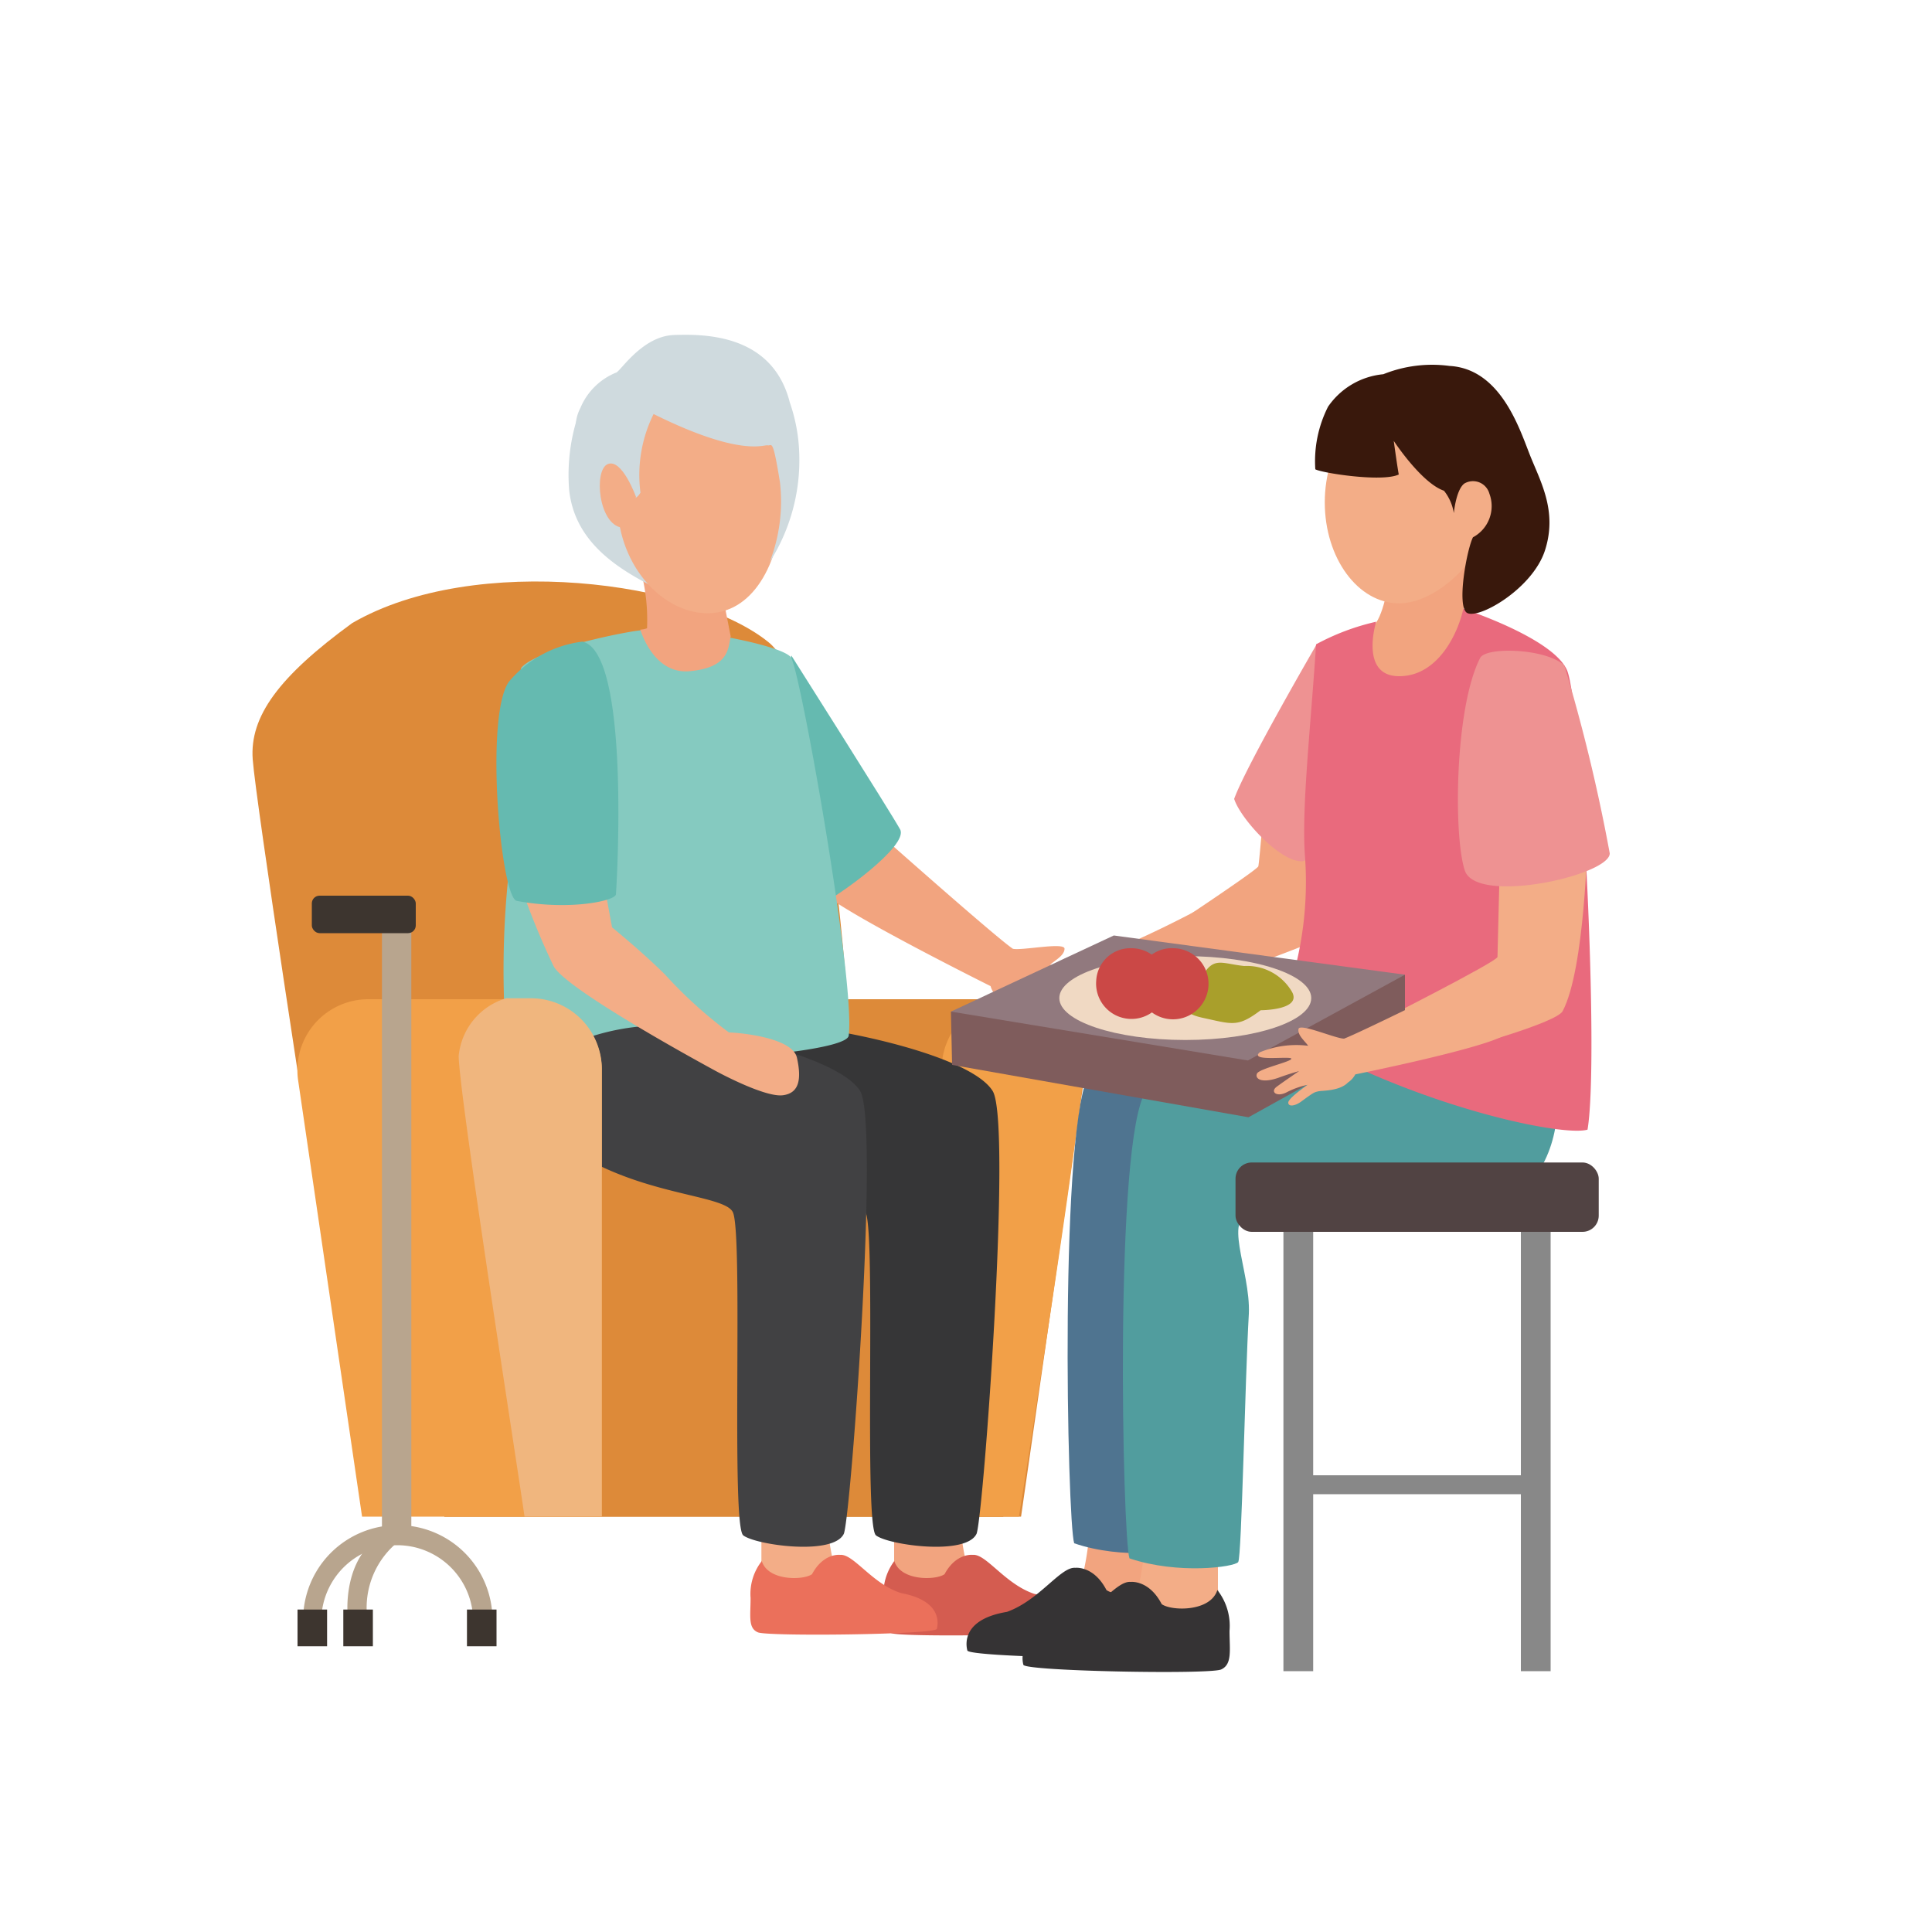 <svg id="layer" xmlns="http://www.w3.org/2000/svg" viewBox="0 0 100 100"><defs><style>.cls-1{fill:none;}.cls-2{fill:#dd8a39;}.cls-3{fill:#f2a47f;}.cls-4{fill:#65bab0;}.cls-5{fill:#f2a048;}.cls-6{fill:#d45c50;}.cls-7{fill:#363637;}.cls-8{fill:#85cac0;}.cls-9{fill:#353334;}.cls-10{fill:#4f7490;}.cls-11{fill:#f3ad87;}.cls-12{fill:#519d9e;}.cls-13{fill:#ee9292;}.cls-14{fill:#e96a7d;}.cls-15{fill:#888;}.cls-16{fill:#514343;}.cls-17{fill:#39180c;}.cls-18{fill:#eb705b;}.cls-19{fill:#414143;}.cls-20{fill:#7f5c5c;}.cls-21{fill:#91797e;}.cls-22{fill:#f0d9c3;}.cls-23{fill:#a99f2b;}.cls-24{fill:#cb4846;}.cls-25{fill:#f0b67e;}.cls-26{fill:#cfdade;}.cls-27{fill:#b8a58e;}.cls-28{fill:#3d352f;}</style></defs><rect class="cls-1" width="100" height="100"/><path class="cls-2" d="M44.56,59.72s-.63-23.3-4.51-26.47-15.22-4.68-21.56-1c-3.8,2.77-5.31,4.83-5.15,7.05s3.09,21.16,3.09,21.16Z" transform="translate(-0.26)"/><path class="cls-3" d="M45.59,43s6.26,5.56,7.1,6.11c.49.1,2.68-.36,2.67,0s-.51.6-.75.83a5.49,5.49,0,0,1,2.66,1c.5.68-1.85-.21-1.87,0s1.7,1,1.77,1.27-.39.53-1.35-.07c-.58-.37-1-.58-1-.58s.75.8,1.07,1.16-.13.62-.65.18a4.76,4.76,0,0,0-1.08-.67s.9,1,.84,1.24-.44.12-.78-.27c-.59-.68-.59-.64-.78-.74s-1.22-.22-1.59-.87a1.41,1.41,0,0,1-.32-.55s-7.45-3.71-8.66-4.82S45.18,42.27,45.59,43Z" transform="translate(-0.26)"/><path class="cls-4" d="M41.22,33.93s5.17,8.16,5.63,9-3.24,3.49-4.12,3.88S41.07,34.08,41.22,33.93Z" transform="translate(-0.26)"/><rect class="cls-2" x="23" y="58.06" width="28.93" height="20.45"/><path class="cls-2" d="M40.64,55.39V78.5H53.11l3.25-22.59a3.67,3.67,0,0,0-3.63-4.19H44.31A3.67,3.67,0,0,0,40.64,55.39Z" transform="translate(-0.26)"/><path class="cls-5" d="M49,55.39V78.5h4c.46-2.87,3.39-21.58,3.41-23.83a3.46,3.46,0,0,0-2.46-3H52.7A3.67,3.67,0,0,0,49,55.39Z" transform="translate(-0.26)"/><path class="cls-3" d="M46.54,77.48s0,3,0,3.28-.71,2.76-.27,3.32,5.5,0,5.81-.11.27-2.3-1.82-3.13a13.31,13.31,0,0,1-.33-3.43Z" transform="translate(-0.26)"/><path class="cls-6" d="M50.62,80.48s-.87-.12-1.47,1c-.45.32-2.27.36-2.6-.68A2.8,2.8,0,0,0,46,82.75c0,.94-.13,1.56.39,1.78s9.18.12,9.26-.18.24-1.46-1.85-1.85C52.29,82,51.3,80.42,50.62,80.48Z" transform="translate(-0.26)"/><path class="cls-7" d="M33.47,56.08a11.91,11.91,0,0,1,8.07-3c3.62.42,9.09,1.76,10.1,3.39s-.47,21.86-.83,22.91c-.53,1.16-4.58.59-5.21.09s0-15.45-.53-16.71S36.92,62.09,33.47,56.08Z" transform="translate(-0.26)"/><path class="cls-8" d="M26.61,45a26.23,26.23,0,0,1,1-2.9,75.22,75.22,0,0,1-.38-7.52c.7-.92,5.2-1.85,6.15-1.95a1.29,1.29,0,0,0,.35-.07c.6,1,1.34,0,1.34,0l1.54.57,1.45-.12s2.67.49,3.13,1,3.35,16.74,3,19.59c-.06.62-4.37,1.13-8.3,1.24-1.22.92-3.64,2.94-3.8,3.61-1.65.3-5.1-.29-5.54-3.62A47.34,47.34,0,0,1,26.61,45Z" transform="translate(-0.26)"/><path class="cls-3" d="M37.73,31.15l.35,1.79c-.13.64-.1,1.61-2.11,1.8-1.65.16-2.37-1.55-2.57-2.15a1.29,1.29,0,0,0,.35-.07,9.9,9.9,0,0,0-.55-3.72Z" transform="translate(-0.26)"/><path class="cls-3" d="M60.44,77.86s0,3.26,0,3.62.78,3.06.28,3.68-6.07-.06-6.42-.16-.29-2.54,2-3.45a14.91,14.91,0,0,0,.39-3.78Z" transform="translate(-0.26)"/><path class="cls-9" d="M55.92,81.15s.95-.12,1.61,1.15c.5.37,2.52.41,2.88-.73A3,3,0,0,1,61,83.68c0,1,.15,1.73-.43,2s-10.15.09-10.24-.25-.25-1.62,2.05-2C54.06,82.83,55.16,81.08,55.92,81.15Z" transform="translate(-0.26)"/><path class="cls-10" d="M75.82,50c1,.07,4,6.68.67,10.42C74,62.68,64.15,61.87,62.35,61.87s.13,2.94,0,5.2c-.2,3.47-.68,12.76-.86,13s-3.12.67-5.63-.19c-.36-1.08-.81-22,.85-24.45S71.78,49.72,75.82,50Z" transform="translate(-0.26)"/><path class="cls-11" d="M63.3,78.58s0,3.26,0,3.63.78,3.06.28,3.67-6.07,0-6.42-.15-.29-2.54,2-3.45a14.85,14.85,0,0,0,.38-3.79Z" transform="translate(-0.26)"/><path class="cls-9" d="M58.78,81.88s.95-.12,1.61,1.15c.5.36,2.52.41,2.88-.73a3,3,0,0,1,.63,2.11c0,1,.15,1.73-.43,2s-10.15.09-10.24-.24-.26-1.62,2.05-2C56.92,83.56,58,81.81,58.78,81.88Z" transform="translate(-0.26)"/><path class="cls-12" d="M78.68,51.06c1,.06,4,6.59.67,10.3C76.84,63.61,67,62.8,65.21,62.8S65,65.73,64.9,68c-.2,3.43-.37,12.59-.55,12.85s-3.12.66-5.63-.19c-.36-1.07-.81-21.7.85-24.17S74.64,50.8,78.68,51.06Z" transform="translate(-0.26)"/><path class="cls-3" d="M72.14,30.09s-.28,1.94-.85,2.36-2.39.69-3.22,1.68-.44,18.68.19,19.31,11,.44,11,.44,1.7-17.08,1-18.66S76,31.82,76,31.82l.26-3.72Z" transform="translate(-0.26)"/><path class="cls-3" d="M63.34,46.51,65,49.76A25.93,25.93,0,0,1,58.6,52a7.92,7.92,0,0,1-2.9,1.39c-1.4.22-2.17-.09-2.54-.67s-.56-1.18.46-1.59,2.36-.39,2.07-.47-.44,0-.74-.07-.13-1,.89-1.09,1.25-.1,1.51-.09A58.63,58.63,0,0,0,63.34,46.51Z" transform="translate(-0.26)"/><path class="cls-3" d="M70.41,40.65s-1.62,7.85-2.23,8.12A87,87,0,0,1,58.6,52c-.88-.19-.15-2.41-.15-2.41s6.88-4.52,6.94-4.75.38-4.2.38-4.2Z" transform="translate(-0.26)"/><path class="cls-13" d="M68.41,33.35s-3.66,6.3-4.27,8c.31,1,2.35,3.26,3.51,3.23S71,37,70.72,35.17A2.26,2.26,0,0,0,68.41,33.35Z" transform="translate(-0.26)"/><path class="cls-14" d="M76,31.51S80.6,33,81.36,34.67s1.69,20.16,1.07,23.8c-1.13.33-6.94-.81-12.65-3.55-6-2-6-2.72-6-2.72-.14-.15,3.27-1.16,3.32-1.37a18.19,18.19,0,0,0,.7-6.59c-.17-2.51.31-6.71.58-10.89a12.16,12.16,0,0,1,3.11-1.17S70.61,35,72.68,35,75.76,32.66,76,31.51Z" transform="translate(-0.26)"/><rect class="cls-15" x="78.99" y="63.07" width="1.54" height="23.43" transform="translate(159.25 149.57) rotate(180)"/><rect class="cls-15" x="66.69" y="63.07" width="1.54" height="23.43" transform="translate(134.66 149.57) rotate(180)"/><rect class="cls-16" x="64.21" y="60.17" width="18.8" height="3.59" rx="0.84" transform="translate(146.96 123.93) rotate(180)"/><rect class="cls-15" x="67.46" y="76.36" width="12.72" height="0.98" transform="translate(147.38 153.7) rotate(180)"/><path class="cls-11" d="M82.43,43.34s-.13,6.82-1.29,9c-.32.59-5.19,2.05-9,2.83-.9.06-.87-2.12-.87-2.12s6.5-3.28,6.5-3.52.13-5.17.13-5.17Z" transform="translate(-0.26)"/><path class="cls-11" d="M68.83,26c0,2.89,1.72,5.23,3.85,5.23s4.95-2.79,4.95-5.68-2.83-4.78-4.95-4.78S68.83,23.13,68.83,26Z" transform="translate(-0.26)"/><path class="cls-17" d="M69,21.05a6.25,6.25,0,0,0-.66,3.24c.33.19,3.46.68,4.32.27-.08-.42-.26-1.74-.26-1.74S73.83,25,75,25.4a2.47,2.47,0,0,1,.51,1.16s.11-1.2.54-1.53a.88.88,0,0,1,1.3.52,1.83,1.83,0,0,1-.85,2.26c-.31.62-.82,3.37-.36,3.87s3.43-1.14,4.09-3.2-.26-3.59-.81-5-1.54-4.4-4.14-4.54a6.76,6.76,0,0,0-3.42.43A3.91,3.91,0,0,0,69,21.05Z" transform="translate(-0.26)"/><path class="cls-13" d="M81.23,34.44a90.58,90.58,0,0,1,2.35,9.73c0,1.14-6.9,2.68-7.5.89s-.52-8.45.79-11C77.16,33.46,80.29,33.56,81.23,34.44Z" transform="translate(-0.26)"/><path class="cls-11" d="M39.67,77.48s0,3,0,3.28-.72,2.76-.27,3.32,5.49,0,5.81-.11.27-2.3-1.82-3.13a13.44,13.44,0,0,1-.34-3.43Z" transform="translate(-0.26)"/><path class="cls-18" d="M43.75,80.48s-.86-.12-1.46,1c-.45.32-2.28.36-2.6-.68a2.75,2.75,0,0,0-.58,1.91c0,.94-.14,1.56.38,1.78s9.18.12,9.26-.18.24-1.46-1.84-1.85C45.42,82,44.44,80.42,43.75,80.48Z" transform="translate(-0.26)"/><path class="cls-19" d="M26.61,56.08a11.87,11.87,0,0,1,8.06-3c3.63.42,9.1,1.76,10.11,3.39s-.47,21.86-.84,22.91c-.53,1.16-4.57.59-5.21.09s0-15.45-.53-16.71S30.05,62.09,26.61,56.08Z" transform="translate(-0.26)"/><path class="cls-11" d="M31.46,45.4,31.94,48s1.54,1.25,2.74,2.44a23,23,0,0,0,3.31,3c.35,0,3.28.22,3.52,1.31s.13,1.83-.73,1.94-3-1-3.48-1.26S29.54,51.22,28.91,50a38.07,38.07,0,0,1-1.61-3.9Z" transform="translate(-0.26)"/><path class="cls-4" d="M30.41,33.21a5.9,5.9,0,0,0-3.82,2.09c-1.25,1.82-.41,11.18.42,11.33,2.72.51,5.1,0,5.13-.34S32.92,33.79,30.41,33.21Z" transform="translate(-0.26)"/><polygon class="cls-20" points="49.22 52.36 49.28 55.12 64.62 57.83 72.72 53.33 72.72 50.45 49.22 52.36"/><polygon class="cls-21" points="72.72 50.45 57.65 48.42 49.22 52.36 64.59 54.89 72.72 50.45"/><ellipse class="cls-22" cx="61.35" cy="51.66" rx="6.52" ry="2.17"/><path class="cls-23" d="M65.51,52.29s2.13,0,1.63-.94A2.7,2.7,0,0,0,64.66,50c-1.23-.13-1.61-.54-2.26.69s-1.34,1.68.15,2S64.32,53.19,65.51,52.29Z" transform="translate(-0.26)"/><path class="cls-24" d="M59.14,50.76A1.84,1.84,0,1,0,61,49.08,1.77,1.77,0,0,0,59.14,50.76Z" transform="translate(-0.26)"/><path class="cls-24" d="M57,50.76a1.83,1.83,0,1,0,1.83-1.68A1.77,1.77,0,0,0,57,50.76Z" transform="translate(-0.26)"/><path class="cls-11" d="M75.6,51s-4.93,2.44-5.77,2.76c-.44,0-2.3-.82-2.36-.5s.33.62.5.87a4.93,4.93,0,0,0-2.51.34c-.56.5,1.65.17,1.64.33s-1.66.51-1.78.77.24.54,1.18.19c.58-.21,1-.32,1-.32s-.81.55-1.16.81,0,.56.53.28a4.23,4.23,0,0,1,1.07-.38s-1,.69-1,.92.36.19.72-.09c.65-.48.64-.44.82-.49s1.11,0,1.55-.46a1.16,1.16,0,0,0,.38-.42s6.4-1.29,7.67-2S76.1,50.4,75.6,51Z" transform="translate(-0.26)"/><path class="cls-11" d="M32.73,24.51s-.76-1.17-1.61-.38.22,2.36.69,2.56.58-.12.58-.12Z" transform="translate(-0.26)"/><path class="cls-5" d="M31.41,55.39V78.5H19L15.69,55.91a3.67,3.67,0,0,1,3.64-4.19h8.41A3.67,3.67,0,0,1,31.41,55.39Z" transform="translate(-0.26)"/><path class="cls-25" d="M31.41,55.39V78.5h-4C27,75.63,24.06,56.92,24,54.67a3.46,3.46,0,0,1,2.46-3h1.24A3.67,3.67,0,0,1,31.41,55.39Z" transform="translate(-0.26)"/><path class="cls-26" d="M34.2,30.43a3.39,3.39,0,0,0,1.06-3.3l-5.1-5.56a9.83,9.83,0,0,0-.44,3.8C30,27.93,32,29.34,34.2,30.43Z" transform="translate(-0.26)"/><path class="cls-11" d="M40.79,26.15c-.25,3.44-1.81,5.77-4.17,5.58S32,28.89,32.23,25.45s2.38-6.07,4.74-5.88S41.05,22.71,40.79,26.15Z" transform="translate(-0.26)"/><path class="cls-26" d="M41.14,20.83c-.89-3.51-4.34-3.55-6-3.49s-2.79,1.92-3,1.95a3.37,3.37,0,0,0-1.84,1.83c-.73,1.4.44,2.58.86,2.95.37-.66,1.08.84,1.39,1.31s.58.58.86.12a7.11,7.11,0,0,1,.68-4.07c4.51,2.24,5.7,1.57,5.91,1.62s.25-.45.63,1.91a8.67,8.67,0,0,1-.53,4.13,9.81,9.81,0,0,0,1.53-5.58A8.85,8.85,0,0,0,41.14,20.83Z" transform="translate(-0.26)"/><path class="cls-11" d="M33.18,25.72s-.72-2-1.46-1.7-.49,3.12.73,3.29Z" transform="translate(-0.26)"/><rect class="cls-27" x="20.03" y="46.99" width="1.52" height="32.94" transform="translate(41.32 126.91) rotate(180)"/><path class="cls-27" d="M15.89,83.84a2.3,2.3,0,0,0,0,.37h1c0-.1,0-.2,0-.3a3.93,3.93,0,0,1,7.86,0c0,.1,0,.2,0,.3h1c0-.12,0-.25,0-.37a4.9,4.9,0,0,0-9.8,0Z" transform="translate(-0.26)"/><path class="cls-27" d="M20.92,79.76a4.38,4.38,0,0,0-1.66,3.9,6.35,6.35,0,0,1-1,0s-.3-2.61,1.44-4A10,10,0,0,0,20.92,79.76Z" transform="translate(-0.26)"/><rect class="cls-28" x="24.43" y="83.3" width="1.53" height="1.9" transform="translate(50.13 168.51) rotate(180)"/><rect class="cls-28" x="18.03" y="83.3" width="1.53" height="1.9" transform="translate(37.33 168.51) rotate(180)"/><rect class="cls-28" x="15.66" y="83.3" width="1.53" height="1.9" transform="translate(32.59 168.51) rotate(180)"/><rect class="cls-28" x="16.4" y="46.36" width="5.38" height="1.94" rx="0.4" transform="translate(37.92 94.66) rotate(180)"/></svg>